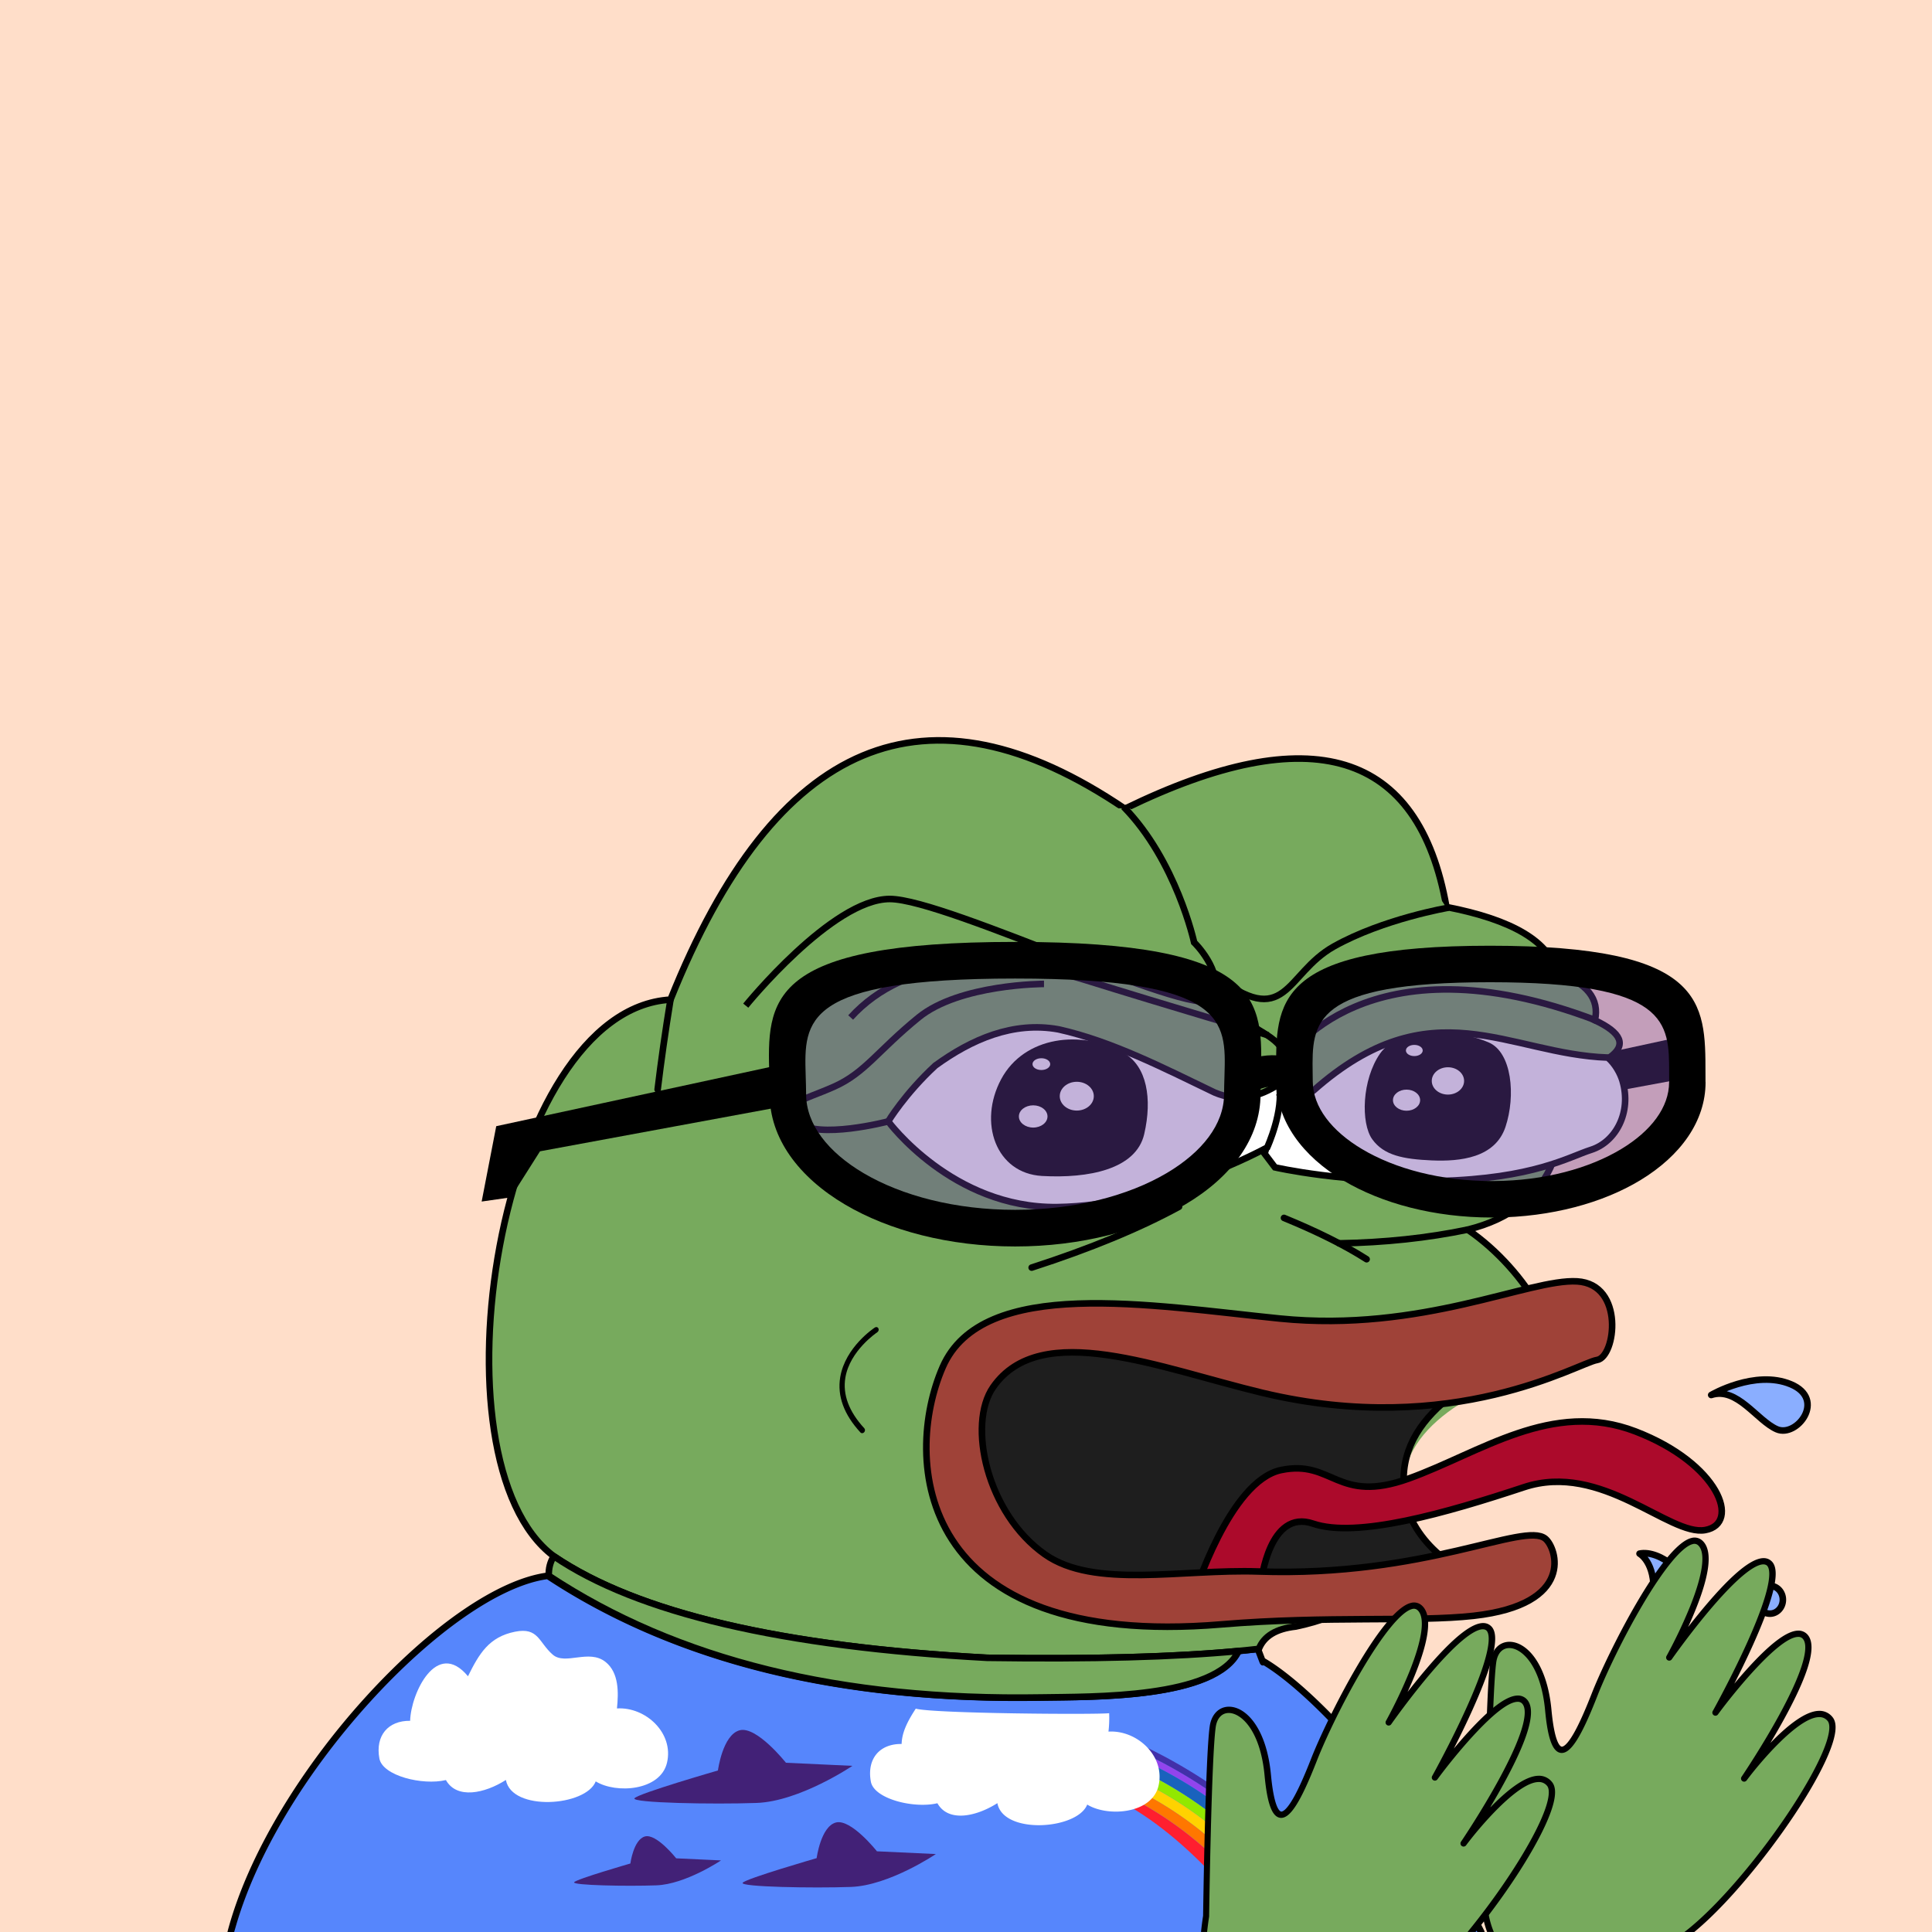<svg xmlns="http://www.w3.org/2000/svg" xmlns:xlink="http://www.w3.org/1999/xlink" viewBox="0 0 2500 2500"><g><path style="fill-rule:evenodd;clip-rule:evenodd;fill:#ffdec9;" d="M0 0h25e2v25e2H0z"/><path d="M1633.41 2148.81l-5.78-15.17-26.19 2.76h0c-29.47 62-189.93 59-254.95 60.11q-389.4 6.67-637.71-157.5c-129.3 16.62-356.12 257.88-410.13 461h1618c-91.14-179.87-218.68-314.41-283.25-351.19" style="fill: #5686fc;fill-rule: evenodd"/><path d="M1920.5 2498a1201.78 1201.78.0 0 0-152.16-230c-47.65-56.3-96.66-101.78-131.49-122.06l-5.24-13.75a4.26 4.26.0 0 0-4.42-2.71l-26.19 2.76a4.25 4.25.0 0 0-3.45 2.52c-26.34 55-167.67 56.59-235.62 57.37-5.61.06-10.81.12-15.51.2-257.51 4.41-471.26-48.34-635.29-156.8a4.28 4.28.0 0 0-2.89-.67c-63.11 8.11-151.31 68.64-235.91 161.92-41 45.15-78.52 95.54-108.64 145.72-32.8 54.65-56.07 107.3-69.15 156.48a4.25 4.25.0 0 0-.14 1.09H303l1.92-6.62h0c26.42-92.39 89.35-197.93 173.72-290.95 39.79-43.87 81.82-81.72 121.55-109.45 40.33-28.16 77.48-45.26 107.59-49.54 82.48 54.3 177.88 95.06 283.57 121.16 106.15 26.21 225.66 38.39 355.22 36.16 4.69-.08 9.87-.14 15.46-.2 74.15-.84 211.38-2.4 242.17-60.17l20.63-2.18 4.62 12.11.09.23.63 1.66h.07c.88 1.75 2.34 3.44 5 2.64 61.33 37.31 182.28 163 272.64 337.18h0l.44.9 1.42 2.73.9 2.38 1.13 2H1921a4.26 4.26.0 0 0-.46-2"/><path d="M798.34 2210.71c2.11-20.4 2.7-46.21-14.75-60.15-21.57-17.23-52.11 4.78-68.48-9.56-18.08-15.83-18.29-35.62-48.56-29.59-34.11 6.79-46.63 28.76-61 57.64-40.48-48.86-73.92 22.4-74.84 57.65-28.39-.35-45.28 19.14-39.79 48.81 4.13 22.33 55.67 35.09 86.09 27.88 14.11 25.11 50.23 17.32 77.61-.13 7.54 41 103.42 34.42 116.25 1.85 26.43 16.29 83.5 12.19 92.19-24C872.27 2242.66 835.57 2208.46 798.34 2210.71z" style="fill: #fff"/><path d="M1414.28 2304.64 1407 2313c99.75 31.26 186.19 135.67 223.87 187h16.62C1571.09 2367.66 1448 2316.56 1414.28 2304.64z" style="fill: #ff1f2f"/><path d="M1715.22 25e2h16c-75.84-151.37-232.8-224.58-276-242.37l-6.58 7.55C1486.1 2279 1639.52 2343.81 1715.22 25e2z" style="fill: #9244ed"/><path d="M1731.22 25e2h15.57c-93.2-173.4-285.79-249-285.79-249l-5.78 6.63C1498.42 2275.42 1655.38 2348.63 1731.22 25e2z" style="fill: #4230a9"/><path d="M1696.6 25e2h18.62c-75.7-156.19-229.12-221-266.57-234.82l-9.07 10.41C1472.8 2287.63 1619.18 2348 1696.6 25e2z" style="fill: #1962bd"/><path d="M1679.79 25e2h16.8c-77.42-152-223.8-212.37-257-224.4l-9 10.36C1466.11 2298 1603.93 2352.88 1679.79 25e2z" style="fill: #92e800"/><path d="M1430.55 2286l-8.41 9.65c36.56 12.41 165.79 64.72 241 204.39h16.65C1603.93 2352.88 1466.11 2298 1430.55 2286z" style="fill: #ffd200"/><path d="M1422.15 2295.61l-7.87 9c33.71 11.92 156.81 63 233.22 195.36h15.64C1587.94 2360.32 1458.71 2308 1422.15 2295.61z" style="fill: #f70"/><path d="M1185 2211c-10.5 16.09-17.9 30.45-18.3 45.69-28.39-.35-45.28 19.14-39.79 48.81 4.13 22.33 55.67 35.09 86.09 27.88 14.11 25.11 50.23 17.32 77.61-.13 7.54 41 103.42 34.42 116.25 1.85 26.43 16.29 83.5 12.19 92.19-24 9.23-38.45-27.47-72.65-64.69-70.41a151.29 151.29.0 0 0 .89-23.81C1417.29 2218.85 1208.07 2217.35 1185 2211z" style="fill: #fff"/><path d="M1103 2285l-86-4s-38-48-60-42-28 52-28 52-104 30-108 36 102 8 158 6 124-48 124-48z" style="fill: #422177"/><path d="M1211 2399.13l-76.25-3.55s-33.69-42.55-53.19-37.24-24.82 46.1-24.82 46.1-92.2 26.6-95.75 31.92 90.43 7.09 140.08 5.32S1211 2399.13 1211 2399.13z" style="fill: #422177"/><path d="M933 2407.36l-58-2.7s-25.61-32.35-40.43-28.3-18.87 35-18.87 35-70.08 20.22-72.78 24.26 68.74 5.39 106.47 4S933 2407.36 933 2407.36z" style="fill: #422177"/><path style="fill-rule:evenodd;clip-rule:evenodd;fill:#77aa5d;stroke:#000000;stroke-width:8.504;stroke-linecap:round;stroke-linejoin:round;stroke-miterlimit:2.613;" d="M867.603 1293.527c135.408-338.495 331.41-420.844 588.004-247.048 241.577-117.709 380.271-75.33 416.082 127.137 85.736 16.593 133.412 45.005 143.028 85.238 38.849 13.16 55.222 33.628 49.121 61.401 34.595 16.186 41.096 32.078 19.504 47.676 27.655 37.786 20.431 64.754-21.671 80.905 15.662 25.919-1.675 43.978-52.01 54.177-17.8 44.837-54.641 74.213-110.522 88.128 78.07 53.384 133.361 153.359 109.076 195.761-96.726 186.205-207.247 292.151-331.565 317.84-25.241 2.762-41.134 12.394-47.676 28.895-84.606 9.871-201.87 13.723-351.791 11.557-265.722-14.316-452.573-58.139-560.555-131.47C551.93 1890.923 644.393 1306.53 867.603 1293.527z"/><path style="fill-rule:evenodd;clip-rule:evenodd;fill:#77aa5d;stroke:#000000;stroke-width:8.504;stroke-linecap:round;stroke-linejoin:round;stroke-miterlimit:2.613;" d="M1602.782 2136.4l.003.001c-29.47 61.966-189.929 58.995-254.948 60.108-259.599 4.447-472.17-48.054-637.709-157.502-.339-9.494 1.828-17.921 6.501-25.282 107.982 73.33 294.833 117.153 560.555 131.47C1412.208 2147.146 1520.737 2144.214 1602.782 2136.4z"/><path style="fill-rule:evenodd;clip-rule:evenodd;fill:none;stroke:#000000;stroke-width:8.504;stroke-linecap:round;stroke-linejoin:round;stroke-miterlimit:2.613;" d="M867.603 1293.527c-6.666 40.876-12.204 79.643-16.615 116.301"/><path style="fill-rule:evenodd;clip-rule:evenodd;fill:none;stroke:#000000;stroke-width:8.504;stroke-linecap:round;stroke-linejoin:round;stroke-miterlimit:2.613;" d="M1525.676 1561.525c-51.268 27.946-114.836 54.192-190.704 78.737"/><path style="fill-rule:evenodd;clip-rule:evenodd;fill:none;stroke:#000000;stroke-width:8.504;stroke-linecap:round;stroke-linejoin:round;stroke-miterlimit:2.613;" d="M1661.48 1575.972c43.172 17.706 78.809 35.524 106.91 53.455"/><path style="fill-rule:evenodd;clip-rule:evenodd;fill:none;stroke:#000000;stroke-width:8.504;stroke-linecap:round;stroke-linejoin:round;stroke-miterlimit:2.613;" d="M1899.139 1591.141c-51.724 10.804-107.176 16.714-166.355 17.731"/><path style="fill-rule:evenodd;clip-rule:evenodd;fill:none;stroke:#000000;stroke-width:8.504;stroke-linecap:round;stroke-linejoin:round;stroke-miterlimit:2.613;" d="M1153.659 1482.787c60.118 38.148 137.411 57.893 231.879 59.234 39.01-.234 79.221.007 120.635.722 32.19-13.808 57.713-18.865 76.571-15.17 48.169-23.217 60.691-48.499 37.562-75.848"/><path style="fill-rule:evenodd;clip-rule:evenodd;fill:none;stroke:#000000;stroke-width:8.504;stroke-linecap:round;stroke-linejoin:round;stroke-miterlimit:2.613;" d="M1455.607 1046.479c34.191 41.927 51.047 84.546 50.566 127.858-162.616-97.202-306.126-95.756-430.529 4.334"/><path style="fill-rule:evenodd;clip-rule:evenodd;fill:none;stroke:#000000;stroke-width:8.504;stroke-linecap:round;stroke-linejoin:round;stroke-miterlimit:2.613;" d="M1871.688 1173.615c-13.481 2.256-24.317.329-32.506-5.78-3.124-4.977-8.661-7.145-16.614-6.501-15.036 5.566-26.834 5.807-35.396.723-9.792-4.853-23.998-7.501-42.619-7.946-88.686-4.572-168.146 2.17-238.38 20.226 20.481 29.685 50.58 58.098 90.295 85.239 17.034 9.995 18.72 25.887 5.057 47.676-140.781-70.757-280.197-57.274-418.249 40.452-23.248 12.323-56.235 17.861-98.964 16.615-20.681-3.351-31.758 4.112-33.229 22.393-.159 13.995 10.436 21.459 31.784 22.394 26.147.214 47.337 2.38 63.568 6.501"/><path style="fill-rule:evenodd;clip-rule:evenodd;fill:none;stroke:#000000;stroke-width:8.504;stroke-linecap:round;stroke-linejoin:round;stroke-miterlimit:2.613;" d="M1559.124 1231.308c-146.388-18.638-254.816-7.048-325.282 34.77-40.94 36.795-86.93 57.984-137.972 63.568"/><path style="fill-rule:evenodd;clip-rule:evenodd;fill:none;stroke:#000000;stroke-width:8.504;stroke-linecap:round;stroke-linejoin:round;stroke-miterlimit:2.613;" d="M1609.225 1290.928c119.034-61.942 254.197-72.633 405.492-32.075"/><path style="fill-rule:evenodd;clip-rule:evenodd;fill:none;stroke:#000000;stroke-width:8.504;stroke-linecap:round;stroke-linejoin:round;stroke-miterlimit:2.613;" d="M1618.139 1315.921c160.721-64.233 309.287-62.788 445.699 4.334"/><path style="fill:#77aa5d;" d="M1449 1046h12l113 38 254 50 38 32 10 15 131.5 69.5 6.5 15.5 46 47-4 22-342 132-96 73-85 4-75 15-247 30-136-49-73-91V1292l49-116 75-106 164-24z"/><g><path style="fill:#FFFFFF;stroke:#000000;stroke-width:8.504;" d="M2080.5 1368.5c-129.034-4.408-227.865-92.764-380.906 42.685-34.6 19.167-44.79 19.018-44.79 19.018l-18.407 62.673 13.386 17.68c0 0 90.384 20.894 212.572 17.68s167.274-31.012 196.551-40.381c31.939-10.223 52.623-48.489 40.594-89.355C2096.786 1389.281 2090.107 1376.706 2080.5 1368.5z"
			/><path style="fill:#FFFFFF;stroke:#000000;stroke-width:8.504;" d="M1571.839 1413.741c-63.878-30.668-133.079-66.447-202.28-81.781-58.742-10.577-112.413 12.888-159.279 46.91-39.469 36.518-60.946 72.222-60.946 72.222s82.878 112.484 218.452 110.876c135.569-1.602 271.954-77.129 271.954-77.129s22.119-48.123 15.153-81.946C1630.222 1419.167 1602.093 1426.654 1571.839 1413.741z"/><g><path d="M1454.163 1362.588c-54.464-30.758-128.676-22.003-158.639 33.848-29.966 55.865-7.054 121.863 52.888 125.257 59.927 3.384 121.616-8.465 132.195-54.163C1491.191 1421.832 1484.136 1379.514 1454.163 1362.588z"/><path style="fill:#FFFFFF;" d="M1415.383 1418.438c0 10.298-9.861 18.629-22.031 18.629-12.169.0-22.03-8.331-22.03-18.629.0-10.267 9.861-18.613 22.03-18.613C1405.522 1399.824 1415.383 1408.171 1415.383 1418.438z"/><path style="fill:#FFFFFF;" d="M1355.456 1444.673c0 7.951-8.287 14.396-18.512 14.396-10.215.0-18.506-6.444-18.506-14.396.0-7.942 8.291-14.381 18.506-14.381C1347.169 1430.293 1355.456 1436.731 1355.456 1444.673z"/><path style="fill:#FFFFFF;" d="M1358.98 1376.969c0 4.218-5.131 7.627-11.452 7.627-6.331.0-11.468-3.409-11.468-7.627.0-4.198 5.136-7.612 11.468-7.612C1353.849 1369.356 1358.98 1372.771 1358.98 1376.969z"/></g><g><path d="M1926.348 1348.886c-46.521-19.851-117.167-19.287-140.596 14.465-23.439 33.753-25.103 89.997-10.043 110.891 15.065 20.895 40.168 25.711 76.993 27.323 36.82 1.597 82.02-3.22 95.406-43.396C1961.494 1417.989 1956.472 1361.744 1926.348 1348.886z"/><ellipse style="fill:#FFFFFF;" cx="1873.622" cy="1398.707" rx="20.921" ry="17.68"/><path style="fill:#FFFFFF;" d="M1837.637 1423.614c0 7.547-7.865 13.667-17.575 13.667-9.7.0-17.571-6.12-17.571-13.667.0-7.542 7.87-13.656 17.571-13.656C1829.772 1409.958 1837.637 1416.072 1837.637 1423.614z"/><path style="fill:#FFFFFF;" d="M1840.985 1359.328c0 3.998-4.865 7.238-10.88 7.238-6.004.0-10.875-3.24-10.875-7.238.0-3.988 4.871-7.232 10.875-7.232C1836.119 1352.096 1840.985 1355.34 1840.985 1359.328z"/></g></g><path style="fill:none;stroke:#000000;stroke-width:8.504;" d="M965 1301.292c0 0 111.786-138.005 186.31-138.005s409.882 163.562 420.529 127.783c10.646-35.779-26.616-71.558-26.616-71.558s-22.915-105.68-91.304-175.511"/><path style="fill:none;stroke:#000000;stroke-width:8.504;" d="M1874.5 1174.5c0 0-84.412 14.344-148.29 50.123-63.878 35.779-60.71 110.877-155.71 35.877"/><path style="fill:none;stroke:#000000;stroke-width:8.504;" d="M1575.5 1268.5c0 0 26.5 48.131 54.893 65.167 28.394 17.036 46.136 30.663 24.843 85.185"/><path style="fill:none;stroke:#000000;stroke-width:8.504;" d="M1659.671 1354.961c0 0 74.478-136.813 361.829-93.461"/><path style="fill:none;stroke:#000000;stroke-width:8.504;" d="M1664.994 1370.295c0 0 101.984-163.481 400.506-49.795"/><path style="fill:none;stroke:#000000;stroke-width:8.504;" d="M1641.04 1339.627c0 0-130.417-38.335-236.88-71.558s-231.557-30.668-303.419 48.557"/><path style="fill:none;stroke:#000000;stroke-width:8.504;" d="M1350.928 1273.18c0 0-109.125.0-162.356 43.446s-69.201 71.558-109.125 89.448c-39.924 17.89-74.524 23.001-47.908 46.002 26.616 23.001 117.795-.983 117.795-.983"/><g><path d="M1132.117 1717.77c-1.57 1.035-38.36 25.52-44.866 64.254-4.068 24.246 4.729 48.325 26.16 71.585 1.24 1.36 3.384 1.257 4.773-.239 1.386-1.495 1.492-3.809.236-5.169-19.921-21.629-28.178-43.67-24.52-65.516 5.87-35.126 40.939-58.528 41.294-58.755 1.665-1.1 2.317-3.354 1.464-5.044C1135.807 1717.185 1133.777 1716.686 1132.117 1717.77z"/></g><path style="fill:#ffdec9;" d="M2033.944 1897.345c46.373-72.136 36.068-123.662 36.068-123.662s-41.407 1.972-100.143 4.433c-90.633 33.109-187.435 93.31-142.028 196.512 12.912 23.242 36.179 45.181 63.31 57.403 9.354-2.561 17.002-5.122 22.568-7.593C1975.55 1996.954 1987.571 1969.481 2033.944 1897.345z"/><g><path style="fill:#1E1E1E;stroke:#000000;stroke-width:8.504;" d="M1827.842 1968.795c-45.407-111.127 51.395-175.95 142.028-211.602-86.311 3.89-210.058 8.918-294.889 10.024-142.556 1.853-249.039-88.772-379.572-16.645s-42.931 234.867 80.728 295.898c112.531 55.537 420.407 12.05 515.015-15.865C1864.02 2017.445 1840.753 1993.821 1827.842 1968.795z"/><path style="fill:#AC0A2B;stroke:#000000;stroke-width:8.504;" d="M1544.45 2065.889c0 0 46.373-149.802 113.356-163.673s72.136 44.386 164.882 11.096 185.492-102.642 293.696-61.03c108.204 41.612 136.543 119.287 90.17 127.609-46.373 8.322-133.967-88.772-234.442-55.482-100.475 33.289-216.408 66.579-273.086 47.16-56.678-19.419-66.983 74.901-66.983 74.901L1544.45 2065.889z"/><path style="fill:#9F4238;stroke:#000000;stroke-width:8.504;" d="M1656.091 1706.181c183.771 18.498 322.891-51.781 384.722-48.081 61.831 3.701 49.81 98.02 25.763 101.716-24.047 3.695-185.492 101.721-432.816 42.538-132.865-31.794-286.828-96.173-348.656-7.401-33.466 48.048-8.3 163.336 66.986 216.375 63.808 44.955 177.25 18.796 276.523 22.193 216.408 7.401 343.496-64.726 370.98-42.533 14.628 11.812 39.505 85.071-92.741 99.868-74.023 8.285-190.092-.336-326.333 11.096-396.748 33.289-412.205-214.533-360.68-332.893S1489.065 1689.368 1656.091 1706.181z"/><g><path style="fill:#8AAEFF;stroke:#000000;stroke-width:8.504;stroke-linecap:round;stroke-linejoin:round;" d="M2214.284 1805.122c0 0 56.678-33.289 103.051-13.871s7.729 69.353-18.034 58.256C2273.539 1838.411 2247.776 1794.026 2214.284 1805.122z"/><path style="fill:#8AAEFF;stroke:#000000;stroke-width:8.504;stroke-linecap:round;stroke-linejoin:round;" d="M2121.538 2010.406c0 0 20.61 11.097 18.034 52.708-2.576 41.612 41.221 41.612 46.373 8.322C2191.097 2038.148 2147.301 2004.858 2121.538 2010.406z"/><ellipse style="fill:#8AAEFF;stroke:#000000;stroke-width:8.504;stroke-linecap:round;stroke-linejoin:round;" cx="2290.284" cy="2070.05" rx="16.746" ry="18.032"/></g></g><path d="M2368.1 2224.45c-28.49-34.19-111.11 76.92-111.11 76.92s102.56-151 79.77-182.33S2220 2215.91 2220 2215.91s96.86-173.79 68.37-193.73-128.2 122.5-128.2 122.5 68.37-122.5 39.88-148.14-111.11 131.05-136.75 196.58-51.28 111.11-59.83 19.94-65.53-102.56-71.22-62.68-8.55 245-8.55 245c-7.35 47.18-4.68 80.92 4.77 104.61h257.78C2269.43 2433.27 2392.21 2253.38 2368.1 2224.45z" style="fill:#77aa5d;isolation: isolate"/><path d="M1927.66 2396a4.07 4.07.0 0 0 0-.57c0-2 2.91-205.32 8.51-244.49 1.67-11.71 8.15-18.57 17.34-18.34 15.43.37 40.37 22.21 45.87 80.83 3.41 36.42 9.62 53.32 20.1 54.8 12.58 1.77 26.34-19.57 47.5-73.65 10.74-27.46 33-74.56 58.55-117.88 27.54-46.73 51.21-75.4 64.93-78.65a7 7 0 0 1 6.81 1.48c10.13 9.11 6.48 37.21-10.28 79.12a633.3 633.3.0 0 1-30.43 64.05 4 4 0 0 0 6.83 4.28c.25-.35 25.17-35.86 53.2-68.45 16.37-19 30.55-33.32 42.16-42.48 12.83-10.13 22.49-13.89 27.22-10.58 3.53 2.47 12.19 16.95-24.85 99.34-20.35 45.26-44.49 88.68-44.73 89.12a4 4 0 0 0 6.78 4.35c20.44-27.87 78.94-100.2 103.81-100.15a7.45 7.45.0 0 1 6.48 3.27c4.76 6.54 7 28-31.59 98.56-22.44 41-48 78.75-48.25 79.13a4 4 0 0 0 6.58 4.68c16.74-22.5 66.14-81.07 93.4-81.82A13.47 13.47.0 0 1 2365 2227c1.89 2.27 4.23 8.7-1.32 26.25-11.2 35.39-49.65 97.79-95.68 155.28-32.41 40.47-63.2 72.18-88.29 91.44h12.73c24.22-20 52.49-49.71 81.86-86.39 47.32-59.1 85.43-121.08 97.08-157.89 5.19-16.41 5.14-27.48-.17-33.85a21.36 21.36.0 0 0-17.8-8c-18.34.51-42.56 20.85-62.55 41.53 5.9-9.85 12.11-20.57 18.11-31.53 23.49-42.94 35.11-73.36 35.11-92.1.0-6.39-1.35-11.42-4-15.13a15.53 15.53.0 0 0-13-6.6c-14.83.0-37.3 17.05-68.69 52.22-5 5.56-9.73 11.12-14.17 16.45 7.57-14.87 16.25-32.56 24.34-50.57 22.4-49.83 29.18-76.67 29.18-91.59.0-10.56-3.39-15.16-7-17.71-14-9.8-40.22 8-80.16 54.45-9.34 10.86-18.33 22-26.2 32.15 3.43-7.48 6.94-15.53 10.22-23.75 10.93-27.33 16.41-48.84 16.41-64.35.0-11-2.73-18.92-8.2-23.84a15 15 0 0 0-14.07-3.34c-38.4 9.09-108.84 149.58-129.14 201.44-8.91 22.77-16.37 39.35-22.81 50.71-9.82 17.31-14.76 18.07-16 17.88-1.48-.21-9.06-3.48-13.19-47.55-5.61-59.8-31.77-87.61-53.71-88.14-13.27-.32-23.29 9.6-25.53 25.27-5.63 39.4-8.43 234.23-8.58 245.27a324.24 324.24.0 0 0-4.17 49.36q0 32.52 8.72 55.56h8.67C1922.49 2475.23 1920.73 2440.44 1927.66 2396z"/><path d="M2005.06 2308.46c-28.49-34.19-111.11 76.92-111.11 76.92s102.56-151 79.77-182.33-116.81 96.86-116.81 96.86 96.86-173.79 68.37-193.73-128.2 122.5-128.2 122.5 68.37-122.5 39.88-148.14-111.11 131.05-136.75 196.58-51.28 111.11-59.83 19.94-65.53-102.56-71.22-62.68-8.55 245-8.55 245Q1559 2490.16 1558 25e2h346.19C1967.09 2422.5 2021.9 2328.66 2005.06 2308.46z" style="fill:#77aa5d;isolation: isolate"/><path d="M1564.62 2480a4.07 4.07.0 0 0 0-.57c0-2 2.91-205.32 8.51-244.49 1.67-11.71 8.15-18.57 17.34-18.34 15.43.37 40.37 22.21 45.87 80.83 3.41 36.42 9.62 53.32 20.1 54.8 12.58 1.77 26.34-19.57 47.5-73.65 10.74-27.46 33-74.56 58.55-117.88 27.54-46.73 51.21-75.4 64.93-78.65a7 7 0 0 1 6.81 1.48c10.13 9.11 6.48 37.21-10.28 79.12a633.34 633.34.0 0 1-30.43 64.05 4 4 0 0 0 6.83 4.28c.25-.35 25.17-35.86 53.2-68.45 16.37-19 30.55-33.32 42.16-42.48 12.83-10.13 22.49-13.89 27.22-10.58 3.53 2.47 12.19 16.95-24.85 99.34-20.35 45.26-44.49 88.68-44.73 89.12a4 4 0 0 0 6.78 4.35c20.44-27.87 78.94-100.2 103.81-100.15a7.45 7.45.0 0 1 6.48 3.27c4.76 6.54 7 28-31.59 98.56-22.44 41-48 78.75-48.25 79.13a4 4 0 0 0 6.58 4.68c16.74-22.5 66.14-81.07 93.4-81.82A13.47 13.47.0 0 1 2002 2311c1.89 2.27 4.23 8.7-1.32 26.25-11.2 35.39-49.65 97.79-95.68 155.28-2 2.51-4 5-6 7.43h10.4l1.92-2.38c47.32-59.1 85.43-121.08 97.08-157.89 5.19-16.41 5.14-27.48-.17-33.85a21.36 21.36.0 0 0-17.8-8c-18.34.51-42.56 20.85-62.55 41.53 5.9-9.85 12.11-20.57 18.11-31.53 23.49-42.94 35.11-73.36 35.11-92.1.0-6.39-1.35-11.42-4-15.13a15.53 15.53.0 0 0-13-6.6c-14.83.0-37.3 17.05-68.69 52.22-5 5.56-9.73 11.13-14.17 16.45 7.57-14.87 16.25-32.56 24.34-50.57 22.4-49.83 29.18-76.67 29.18-91.59.0-10.56-3.39-15.16-7-17.71-14-9.8-40.22 8-80.16 54.45-9.34 10.86-18.33 22-26.2 32.15 3.43-7.48 6.94-15.53 10.22-23.75 10.93-27.33 16.41-48.84 16.41-64.35.0-11-2.73-18.92-8.2-23.84a15 15 0 0 0-14.07-3.34c-38.4 9.09-108.84 149.58-129.14 201.44-8.91 22.77-16.37 39.35-22.81 50.71-9.82 17.31-14.76 18.07-16 17.88-1.48-.21-9.06-3.48-13.19-47.55-5.61-59.8-31.77-87.61-53.71-88.14-13.27-.32-23.29 9.6-25.53 25.27-5.63 39.4-8.43 234.23-8.58 245.27q-1.68 10.82-2.67 20.91H1562Q1563 2490.35 1564.62 2480z"/><path style="opacity:0.4;fill-rule:evenodd;clip-rule:evenodd;fill:#6b3fa3;" d="M1313.517 1242.527c326.744.0 294.009 77.61 294.009 173.347.0 95.737-131.631 173.347-294.009 173.347s-294.009-77.61-294.009-173.347C1019.508 1320.137 986.773 1242.527 1313.517 1242.527z"/><path style="fill-rule:evenodd;clip-rule:evenodd;" d="M1030.447 1373.317 1035.841 1427.488 698.762 1489.784 661.008 1549.373 623.256 1554.789 642.132 1457.281z"/><path style="fill-rule:evenodd;clip-rule:evenodd;" d="M1313.517 1218.827c323.126.0 320.887 75.54 317.982 173.652-.187 6.313-.378 12.767-.378 23.395.0 56.846-37.383 107.309-97.819 142.941-56.698 33.429-134.441 54.106-219.786 54.106-85.346.0-163.088-20.677-219.786-54.106-60.437-35.632-97.819-86.095-97.819-142.941.0-10.628-.191-17.082-.378-23.395C992.63 1294.367 990.391 1218.827 1313.517 1218.827v0zM1584.492 1391.184c2.091-70.599 3.702-124.956-270.975-124.956-274.676.0-273.066 54.357-270.975 124.956.277 9.402.562 19.006.562 24.691.0 38.891 28.435 75.104 74.406 102.207 49.711 29.31 118.975 47.439 196.006 47.439 77.032.0 146.296-18.131 196.006-47.439 45.971-27.103 74.406-63.316 74.406-102.207C1583.93 1410.189 1584.215 1400.586 1584.492 1391.184z"/><path style="fill-rule:evenodd;clip-rule:evenodd;" d="M1592.335 1385.306c14.301-11.527 29.984-18.032 47.043-19.51h.078c16.401-1.419 33.69 1.901 51.86 9.961l-16.275 37.135c-11.812-5.239-22.545-7.451-32.188-6.633v.006c-9.006.779-17.422 4.324-25.238 10.623L1592.335 1385.306z"/><path style="fill-rule:evenodd;clip-rule:evenodd;" d="M2086 1365l10 27L2099.854 1410.304 2190.841 1393.488 2185.447 1339.317 2091.333 1359.667z"/><path style="opacity:0.4;fill-rule:evenodd;clip-rule:evenodd;fill:#6b3fa3;" d="M1928.33 1247.383c-267.072.0-253.59 68.163-252.958 152.246.633 84.083 114.91 152.244 255.247 152.244s253.589-68.161 252.957-152.244C2182.945 1315.546 2195.4 1247.383 1928.33 1247.383z"/><path style="fill-rule:evenodd;clip-rule:evenodd;" d="M1928.151 1270.991c-231.282.0-230.534 51.675-229.587 117.187.051 3.583.105 7.187.135 11.36.247 33.064 24.58 64.037 63.713 87.378 42.833 25.548 102.23 41.352 168.032 41.352l3.19-.013c64.772-.489 122.911-16.331 164.674-41.661 38.043-23.073 61.5-53.608 61.5-86.263h.092l-.003-.608c-.027-3.751-.03-7.53-.031-11.265C2159.827 1322.791 2159.795 1270.991 1928.151 1270.991v0zM1651.557 1388.735c-1.334-92.218-2.385-164.957 276.595-164.959 278.624.002 278.668 72.619 278.721 164.68.0 3.637.003 7.318.032 11.08l.003.701.093.093c0 50.45-32.174 95.162-84.358 126.812-48.465 29.395-115.173 47.77-188.823 48.328h-.093l-3.282.013c-74.534-.002-142.451-18.281-191.996-47.832-53.246-31.757-86.374-76.913-86.756-127.927C1651.668 1396.385 1651.61 1392.527 1651.557 1388.735z"/></g></svg>